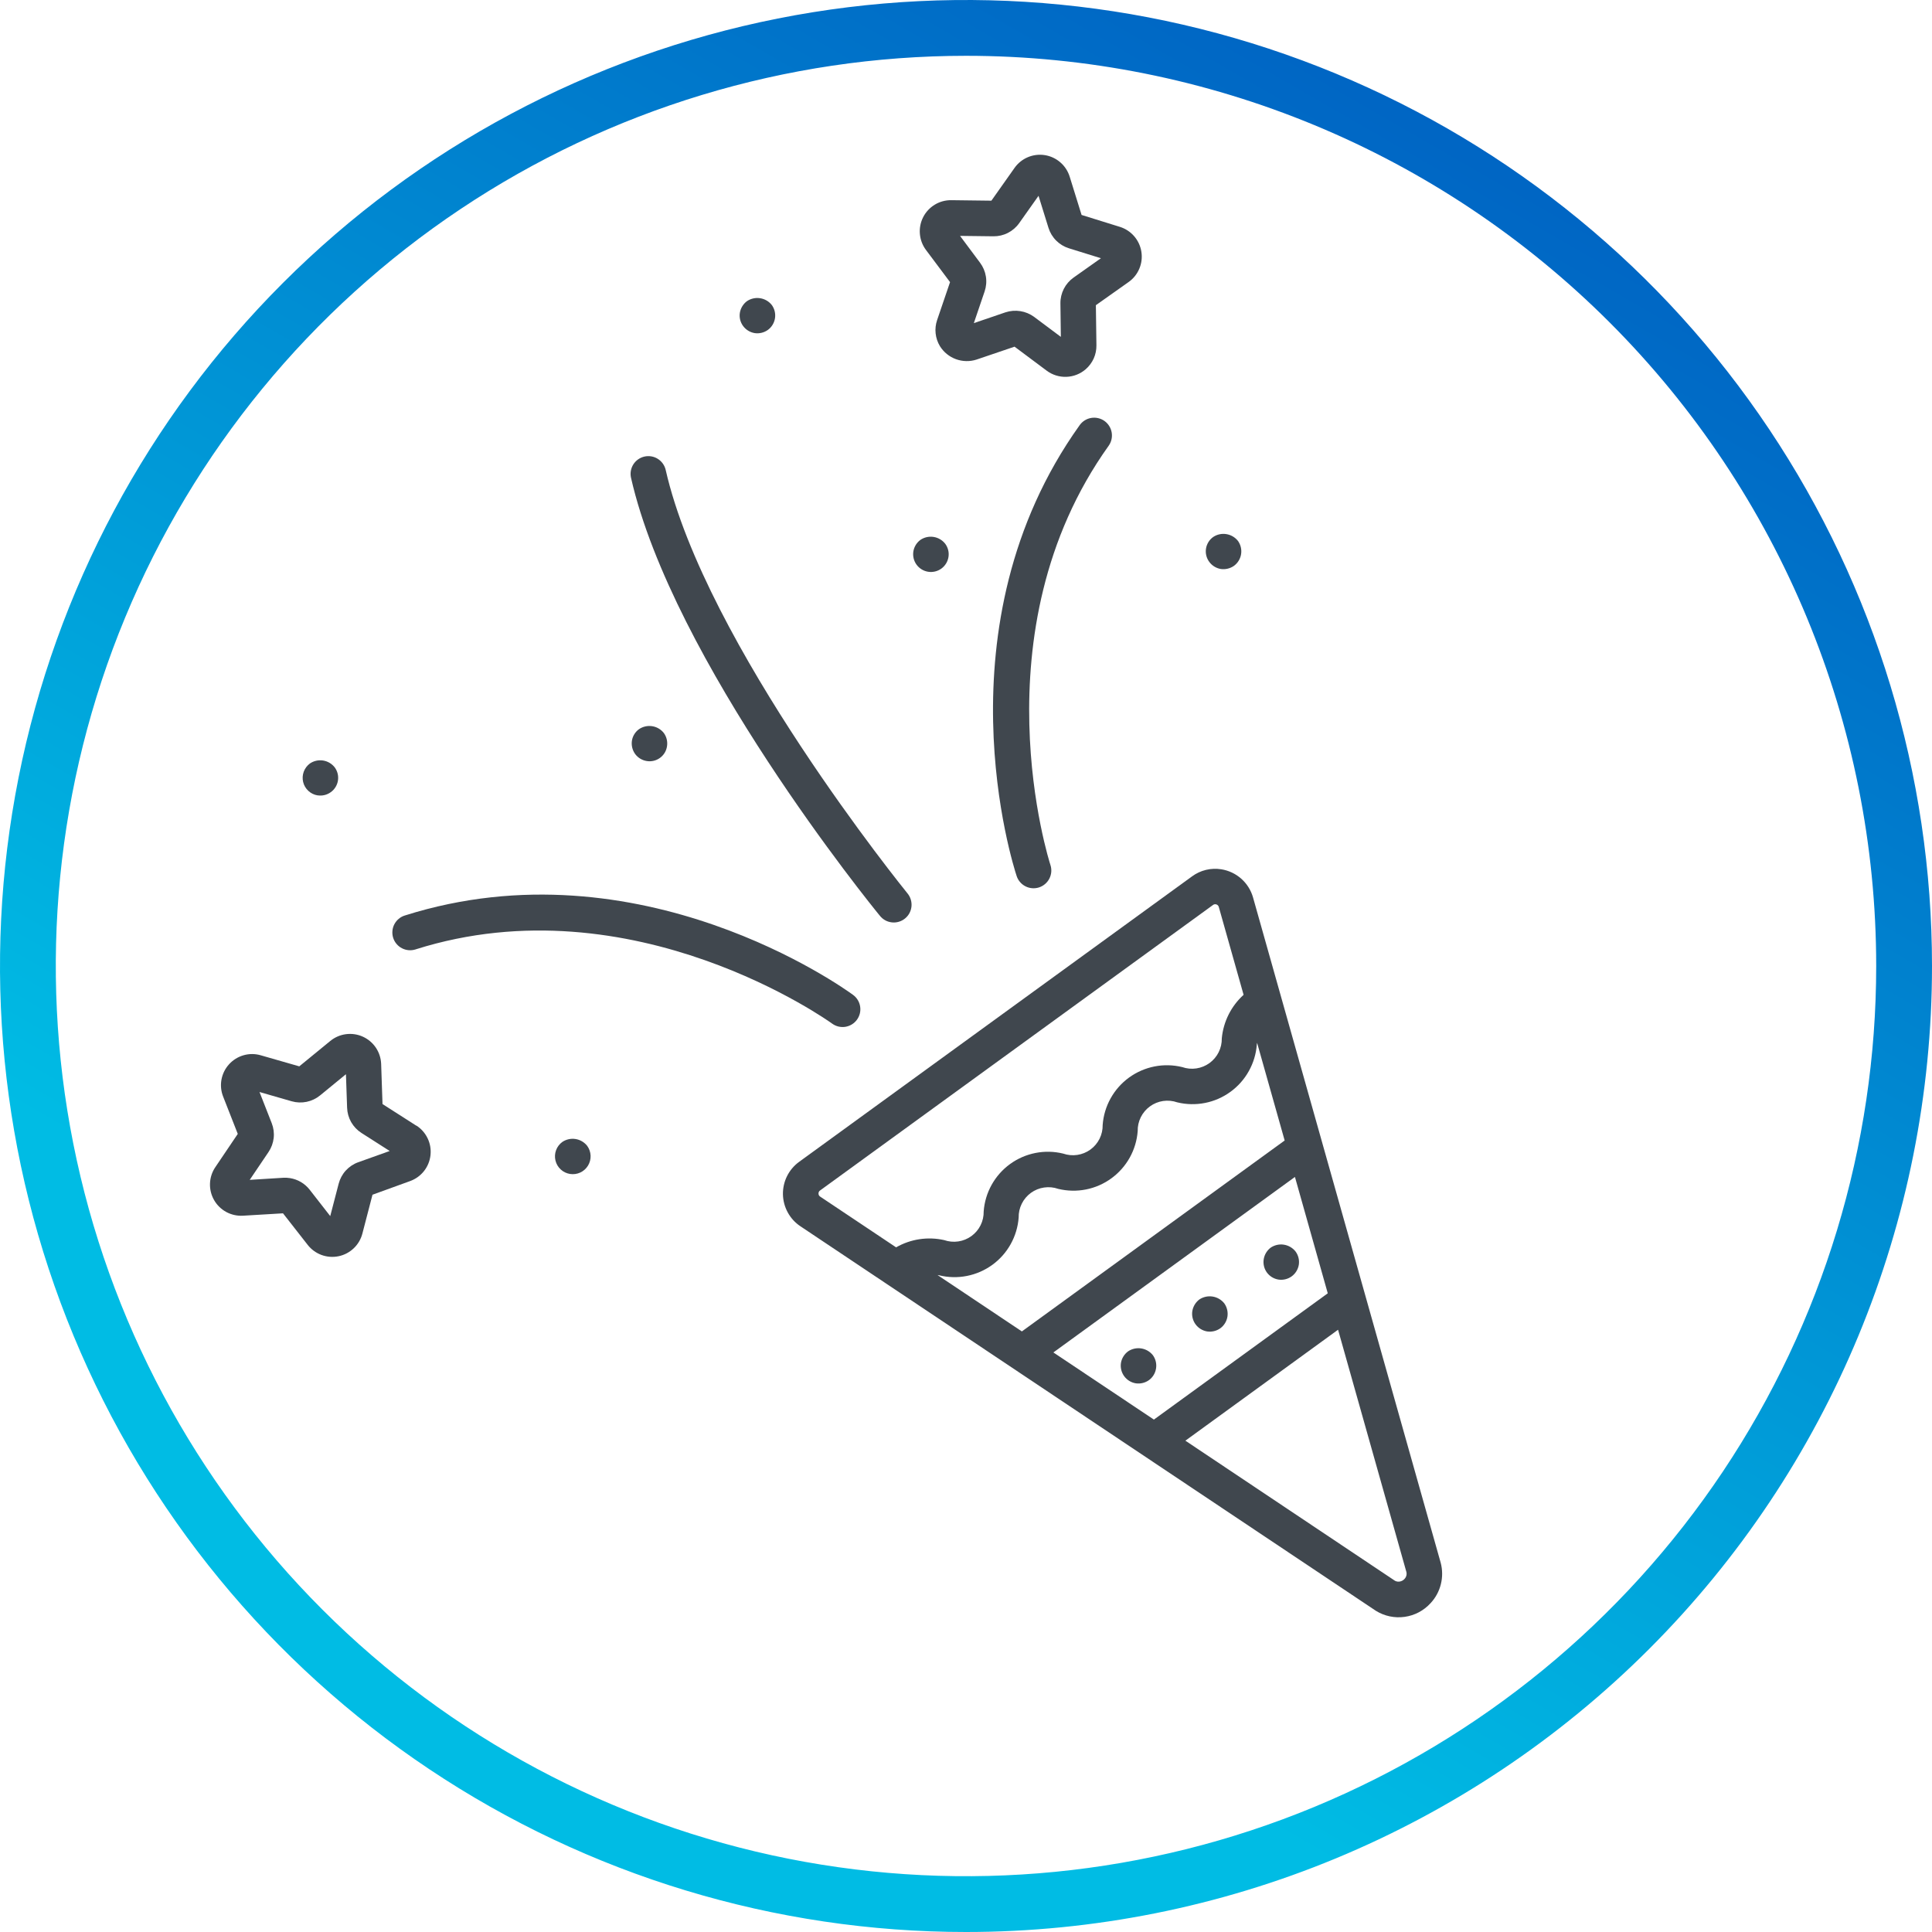 <svg width="85" height="85" viewBox="0 0 85 85" fill="none" xmlns="http://www.w3.org/2000/svg">
<g clip-path="url(#clip0_743_932)">
<path d="M42.5 85C34.094 85 25.877 82.507 18.888 77.838C11.899 73.168 6.452 66.53 3.235 58.764C0.018 50.998 -0.823 42.453 0.817 34.209C2.457 25.965 6.504 18.392 12.448 12.448C18.392 6.504 25.965 2.457 34.209 0.817C42.453 -0.823 50.998 0.018 58.764 3.235C66.53 6.452 73.168 11.899 77.838 18.888C82.507 25.877 85 34.094 85 42.5C85 53.772 80.522 64.582 72.552 72.552C64.582 80.522 53.772 85 42.5 85ZM42.5 2.455C34.58 2.455 26.838 4.804 20.252 9.204C13.667 13.604 8.534 19.858 5.503 27.175C2.472 34.493 1.679 42.544 3.224 50.312C4.77 58.08 8.584 65.216 14.184 70.816C19.784 76.416 26.92 80.23 34.688 81.776C42.456 83.321 50.507 82.528 57.825 79.497C65.142 76.466 71.396 71.333 75.796 64.748C80.196 58.163 82.545 50.42 82.545 42.5C82.545 31.879 78.326 21.694 70.816 14.184C63.306 6.674 53.121 2.455 42.5 2.455Z" fill="url(#paint0_linear_743_932)"/>
<path d="M63.385 68.756L55.127 39.479C55.036 39.162 54.856 38.877 54.609 38.659C54.362 38.44 54.058 38.297 53.732 38.245C53.508 38.209 53.279 38.218 53.059 38.271C52.839 38.324 52.632 38.42 52.449 38.554L35.157 51.117C34.932 51.281 34.75 51.496 34.626 51.746C34.502 51.995 34.441 52.271 34.446 52.549C34.452 52.827 34.525 53.1 34.659 53.344C34.792 53.588 34.983 53.797 35.215 53.951L60.534 70.869C60.911 71.103 61.359 71.197 61.798 71.135C62.238 71.074 62.642 70.86 62.941 70.531C63.159 70.297 63.314 70.011 63.391 69.701C63.469 69.39 63.467 69.065 63.385 68.756ZM46.344 59.502L56.972 51.781L58.416 56.9L50.767 62.456L46.344 59.502ZM41.248 56.097L41.32 56.108C41.719 56.206 42.135 56.216 42.539 56.136C42.943 56.057 43.324 55.89 43.657 55.649C43.99 55.407 44.266 55.096 44.466 54.736C44.666 54.377 44.786 53.979 44.817 53.568C44.812 53.357 44.859 53.148 44.953 52.959C45.047 52.769 45.185 52.606 45.356 52.481C45.527 52.357 45.725 52.276 45.934 52.246C46.143 52.215 46.357 52.235 46.556 52.305C46.956 52.402 47.372 52.412 47.776 52.332C48.179 52.253 48.561 52.086 48.893 51.844C49.226 51.602 49.502 51.291 49.703 50.932C49.903 50.573 50.023 50.174 50.054 49.764C50.049 49.552 50.096 49.343 50.19 49.153C50.284 48.964 50.422 48.8 50.593 48.676C50.764 48.551 50.963 48.47 51.172 48.439C51.382 48.409 51.595 48.429 51.795 48.499C52.195 48.596 52.611 48.605 53.015 48.525C53.419 48.446 53.8 48.279 54.133 48.037C54.467 47.795 54.743 47.484 54.943 47.124C55.144 46.765 55.264 46.366 55.295 45.956C55.299 45.929 55.303 45.905 55.307 45.88L56.52 50.177L44.958 58.577L41.248 56.097ZM36.011 52.513C36.01 52.486 36.015 52.46 36.027 52.436C36.038 52.412 36.056 52.392 36.078 52.377L53.369 39.814C53.386 39.801 53.405 39.792 53.425 39.787C53.446 39.782 53.467 39.781 53.488 39.784C53.52 39.788 53.549 39.802 53.573 39.823C53.597 39.844 53.614 39.871 53.622 39.902L54.713 43.768C54.166 44.264 53.824 44.946 53.754 45.681C53.758 45.893 53.711 46.102 53.617 46.292C53.523 46.481 53.385 46.645 53.213 46.77C53.042 46.894 52.843 46.975 52.634 47.006C52.425 47.037 52.211 47.017 52.011 46.947C51.611 46.85 51.195 46.84 50.791 46.92C50.388 47 50.006 47.166 49.673 47.408C49.34 47.65 49.064 47.961 48.864 48.321C48.663 48.68 48.544 49.079 48.513 49.489C48.517 49.7 48.471 49.91 48.377 50.099C48.283 50.288 48.145 50.452 47.974 50.576C47.803 50.7 47.604 50.781 47.395 50.812C47.186 50.843 46.973 50.822 46.773 50.753C46.374 50.655 45.958 50.646 45.554 50.726C45.151 50.806 44.769 50.972 44.437 51.214C44.104 51.456 43.828 51.768 43.628 52.127C43.428 52.486 43.308 52.885 43.278 53.295C43.282 53.506 43.236 53.716 43.142 53.905C43.048 54.094 42.91 54.258 42.739 54.382C42.568 54.506 42.37 54.587 42.161 54.618C41.952 54.649 41.738 54.628 41.539 54.559C40.819 54.398 40.065 54.511 39.425 54.878L36.084 52.646C36.062 52.632 36.043 52.612 36.03 52.589C36.017 52.566 36.011 52.539 36.011 52.513ZM61.792 69.467C61.753 69.51 61.705 69.543 61.65 69.563C61.596 69.584 61.538 69.59 61.48 69.583C61.443 69.577 61.408 69.566 61.375 69.549L52.152 63.384L58.869 58.503L61.872 69.149C61.888 69.204 61.889 69.263 61.874 69.319C61.861 69.374 61.832 69.425 61.792 69.467Z" fill="#40474E"/>
<path d="M49.632 59.453C49.464 59.577 49.351 59.76 49.317 59.965C49.286 60.17 49.337 60.378 49.459 60.546C49.58 60.713 49.763 60.826 49.967 60.86C50.172 60.891 50.382 60.84 50.551 60.719C50.718 60.596 50.829 60.412 50.861 60.208C50.894 60.004 50.845 59.795 50.724 59.626C50.597 59.465 50.414 59.358 50.212 59.326C50.009 59.294 49.802 59.339 49.632 59.453Z" fill="#40474E"/>
<path d="M52.768 57.17C52.602 57.295 52.491 57.478 52.457 57.683C52.441 57.784 52.446 57.888 52.47 57.987C52.495 58.087 52.538 58.181 52.599 58.264C52.721 58.431 52.904 58.543 53.107 58.578C53.313 58.608 53.523 58.558 53.692 58.437C53.858 58.314 53.969 58.131 54.002 57.928C54.034 57.723 53.984 57.514 53.865 57.344C53.737 57.183 53.554 57.075 53.35 57.043C53.147 57.011 52.94 57.056 52.768 57.17Z" fill="#40474E"/>
<path d="M40.495 23.752C40.329 23.874 40.217 24.057 40.184 24.261C40.152 24.465 40.202 24.675 40.324 24.843C40.446 25.01 40.63 25.123 40.834 25.155C41.039 25.188 41.249 25.137 41.416 25.016C41.584 24.894 41.697 24.71 41.729 24.505C41.745 24.404 41.741 24.3 41.716 24.201C41.692 24.101 41.648 24.008 41.587 23.925C41.461 23.763 41.278 23.655 41.075 23.623C40.872 23.591 40.665 23.637 40.495 23.752Z" fill="#40474E"/>
<path d="M28.116 32.079C28.032 32.139 27.962 32.214 27.908 32.302C27.854 32.389 27.818 32.486 27.802 32.587C27.771 32.793 27.822 33.002 27.943 33.172C28.065 33.338 28.248 33.449 28.451 33.482C28.553 33.499 28.657 33.496 28.757 33.472C28.858 33.449 28.952 33.405 29.035 33.345C29.119 33.284 29.189 33.208 29.243 33.12C29.296 33.032 29.331 32.934 29.346 32.832C29.378 32.628 29.328 32.42 29.208 32.252C29.082 32.09 28.899 31.982 28.696 31.95C28.493 31.918 28.286 31.964 28.116 32.079Z" fill="#40474E"/>
<path d="M24.741 50.24C24.615 50.331 24.519 50.457 24.465 50.603C24.411 50.748 24.402 50.906 24.438 51.057C24.474 51.208 24.554 51.345 24.668 51.45C24.782 51.556 24.924 51.625 25.078 51.649C25.231 51.673 25.388 51.652 25.529 51.587C25.67 51.522 25.788 51.416 25.869 51.284C25.95 51.151 25.99 50.998 25.984 50.843C25.977 50.688 25.925 50.538 25.834 50.413C25.707 50.252 25.524 50.144 25.321 50.112C25.119 50.08 24.911 50.126 24.741 50.24Z" fill="#40474E"/>
<path d="M53.708 25.033C53.914 25.063 54.123 25.012 54.293 24.892C54.459 24.768 54.571 24.585 54.603 24.381C54.635 24.176 54.586 23.968 54.466 23.799C54.339 23.638 54.156 23.531 53.954 23.499C53.751 23.466 53.544 23.512 53.374 23.626C53.29 23.686 53.219 23.762 53.165 23.85C53.111 23.937 53.075 24.035 53.059 24.136C53.043 24.238 53.047 24.341 53.072 24.442C53.096 24.541 53.14 24.636 53.201 24.718C53.322 24.885 53.504 24.998 53.708 25.033Z" fill="#40474E"/>
<path d="M13.975 34.992C14.076 35.008 14.18 35.003 14.28 34.979C14.379 34.955 14.473 34.911 14.556 34.85C14.639 34.79 14.709 34.715 14.763 34.627C14.816 34.54 14.852 34.444 14.868 34.343C14.884 34.242 14.88 34.138 14.856 34.039C14.832 33.939 14.788 33.846 14.728 33.763C14.602 33.601 14.419 33.492 14.216 33.46C14.013 33.428 13.805 33.474 13.635 33.59C13.511 33.682 13.416 33.808 13.363 33.953C13.31 34.098 13.301 34.255 13.337 34.405C13.373 34.555 13.453 34.691 13.567 34.796C13.68 34.901 13.822 34.97 13.975 34.994L13.975 34.992Z" fill="#40474E"/>
<path d="M33.201 14.655C33.407 14.686 33.616 14.635 33.785 14.514C33.952 14.391 34.063 14.208 34.096 14.003C34.128 13.799 34.079 13.59 33.958 13.422C33.832 13.26 33.648 13.153 33.446 13.121C33.243 13.088 33.036 13.134 32.865 13.248C32.698 13.372 32.585 13.556 32.551 13.761C32.535 13.862 32.539 13.965 32.563 14.065C32.588 14.165 32.631 14.258 32.692 14.341C32.814 14.508 32.997 14.621 33.201 14.655Z" fill="#40474E"/>
<path d="M57 55.062C56.874 54.901 56.691 54.794 56.488 54.761C56.286 54.729 56.078 54.775 55.908 54.889C55.742 55.013 55.631 55.197 55.598 55.402C55.566 55.605 55.615 55.814 55.735 55.981C55.858 56.15 56.042 56.263 56.247 56.296C56.452 56.327 56.66 56.276 56.828 56.155C56.995 56.033 57.108 55.85 57.142 55.646C57.158 55.544 57.154 55.44 57.129 55.34C57.105 55.24 57.061 55.145 57 55.062Z" fill="#40474E"/>
<path d="M48.775 19.614C48.896 19.445 48.944 19.235 48.91 19.031C48.876 18.826 48.762 18.643 48.594 18.522C48.425 18.402 48.215 18.353 48.01 18.387C47.805 18.421 47.623 18.535 47.502 18.704C41.191 27.531 44.581 38.098 44.729 38.543C44.761 38.641 44.812 38.731 44.88 38.809C44.947 38.887 45.028 38.95 45.12 38.996C45.212 39.043 45.312 39.07 45.414 39.078C45.517 39.085 45.619 39.073 45.717 39.041C45.814 39.008 45.905 38.957 45.982 38.89C46.06 38.823 46.124 38.741 46.17 38.65C46.216 38.558 46.244 38.458 46.252 38.355C46.259 38.253 46.246 38.15 46.214 38.053C46.18 37.955 42.921 27.802 48.775 19.614Z" fill="#40474E"/>
<path d="M18.281 41.77C27.854 38.739 36.522 44.97 36.608 45.033C36.775 45.156 36.984 45.207 37.189 45.176C37.394 45.144 37.578 45.033 37.701 44.865C37.824 44.698 37.875 44.489 37.843 44.284C37.812 44.079 37.7 43.895 37.533 43.772C37.155 43.495 28.154 37.005 17.808 40.279C17.71 40.309 17.619 40.359 17.54 40.426C17.462 40.492 17.397 40.573 17.35 40.664C17.302 40.755 17.273 40.855 17.265 40.957C17.256 41.06 17.267 41.163 17.298 41.261C17.329 41.359 17.379 41.45 17.445 41.528C17.511 41.607 17.592 41.672 17.684 41.719C17.775 41.767 17.875 41.795 17.977 41.804C18.079 41.813 18.182 41.802 18.28 41.771L18.281 41.77Z" fill="#40474E"/>
<path d="M38.711 40.29C38.775 40.371 38.855 40.439 38.946 40.489C39.036 40.539 39.136 40.57 39.239 40.581C39.342 40.593 39.447 40.583 39.546 40.553C39.645 40.524 39.738 40.475 39.818 40.409C39.898 40.344 39.965 40.263 40.014 40.171C40.062 40.08 40.092 39.98 40.102 39.876C40.111 39.773 40.1 39.669 40.069 39.57C40.038 39.471 39.988 39.379 39.921 39.3C39.837 39.193 31.031 28.351 29.286 20.669C29.238 20.468 29.113 20.295 28.938 20.186C28.764 20.077 28.553 20.042 28.352 20.087C28.151 20.133 27.976 20.256 27.865 20.43C27.755 20.604 27.717 20.814 27.761 21.016C29.586 29.052 38.336 39.835 38.711 40.29Z" fill="#40474E"/>
<path d="M41.798 12.412L41.229 14.082C41.165 14.271 41.142 14.471 41.164 14.669C41.185 14.867 41.249 15.058 41.352 15.228C41.516 15.493 41.764 15.695 42.057 15.802C42.35 15.909 42.67 15.915 42.966 15.819L44.636 15.252L46.05 16.308C46.3 16.495 46.607 16.591 46.92 16.579C47.233 16.568 47.532 16.449 47.768 16.244C47.918 16.113 48.038 15.951 48.12 15.77C48.201 15.588 48.241 15.39 48.238 15.191L48.214 13.427L49.654 12.408C49.863 12.261 50.026 12.058 50.125 11.822C50.225 11.587 50.256 11.328 50.216 11.076C50.176 10.823 50.067 10.587 49.899 10.393C49.732 10.2 49.514 10.057 49.27 9.981L47.585 9.457L47.062 7.773C46.986 7.529 46.844 7.31 46.65 7.143C46.457 6.975 46.221 6.865 45.968 6.825C45.715 6.785 45.456 6.817 45.221 6.916C44.985 7.016 44.782 7.179 44.635 7.388L43.617 8.829L41.852 8.807C41.597 8.804 41.345 8.872 41.127 9.004C40.908 9.137 40.731 9.327 40.615 9.555C40.499 9.783 40.449 10.039 40.471 10.293C40.493 10.548 40.585 10.791 40.738 10.996L41.798 12.412ZM43.703 10.396C43.926 10.399 44.145 10.348 44.343 10.247C44.541 10.146 44.712 9.999 44.84 9.817L45.691 8.615L46.128 10.022C46.194 10.234 46.31 10.427 46.467 10.584C46.624 10.741 46.817 10.858 47.029 10.924L48.436 11.361L47.233 12.212C47.052 12.341 46.904 12.511 46.803 12.709C46.703 12.906 46.651 13.126 46.654 13.348L46.673 14.821L45.496 13.941C45.317 13.81 45.11 13.723 44.891 13.689C44.672 13.654 44.447 13.672 44.237 13.741L42.845 14.216L43.32 12.819C43.391 12.608 43.41 12.384 43.375 12.165C43.34 11.945 43.252 11.738 43.119 11.56L42.238 10.378L43.703 10.396Z" fill="#40474E"/>
<path d="M18.315 49.525L16.829 48.574L16.769 46.811C16.76 46.556 16.68 46.308 16.538 46.095C16.395 45.883 16.197 45.715 15.963 45.609C15.731 45.504 15.473 45.466 15.219 45.5C14.966 45.533 14.727 45.637 14.529 45.8L13.167 46.915L11.471 46.428C11.226 46.357 10.965 46.356 10.719 46.426C10.473 46.496 10.251 46.633 10.079 46.822C9.906 47.011 9.791 47.245 9.744 47.496C9.698 47.748 9.723 48.007 9.817 48.245L10.461 49.887L9.473 51.351C9.33 51.563 9.248 51.81 9.239 52.066C9.229 52.321 9.291 52.575 9.418 52.797C9.544 53.019 9.731 53.201 9.955 53.323C10.18 53.444 10.434 53.501 10.69 53.486L12.451 53.381L13.536 54.768C13.693 54.97 13.904 55.124 14.144 55.213C14.384 55.301 14.644 55.321 14.895 55.269C15.146 55.218 15.377 55.096 15.562 54.92C15.748 54.743 15.88 54.518 15.944 54.27L16.388 52.563L18.047 51.961C18.287 51.873 18.498 51.721 18.656 51.52C18.814 51.319 18.912 51.077 18.94 50.823C18.968 50.569 18.925 50.313 18.814 50.082C18.704 49.852 18.532 49.656 18.316 49.519L18.315 49.525ZM15.758 51.135C15.549 51.21 15.362 51.336 15.212 51.5C15.063 51.664 14.956 51.863 14.9 52.078L14.529 53.503L13.623 52.341C13.409 52.068 13.1 51.886 12.757 51.832C12.659 51.816 12.56 51.811 12.46 51.817L10.987 51.909L11.814 50.684C11.938 50.5 12.016 50.288 12.041 50.068C12.066 49.847 12.036 49.623 11.955 49.416L11.417 48.044L12.834 48.452C13.047 48.513 13.272 48.521 13.49 48.476C13.707 48.431 13.91 48.335 14.082 48.194L15.22 47.261L15.271 48.733C15.278 48.956 15.339 49.174 15.449 49.368C15.56 49.562 15.716 49.726 15.904 49.846L17.145 50.639L15.758 51.135Z" fill="#40474E"/>
</g>
<defs>
<linearGradient id="paint0_linear_743_932" x1="20.158" y1="82.964" x2="65.342" y2="4.536" gradientUnits="userSpaceOnUse">
<stop offset="0.22" stop-color="#00BCE4"/>
<stop offset="1" stop-color="#0063C3"/>
</linearGradient>
<clipPath id="clip0_743_932">
<rect width="85" height="85" fill="white"/>
</clipPath>
</defs>
</svg>
